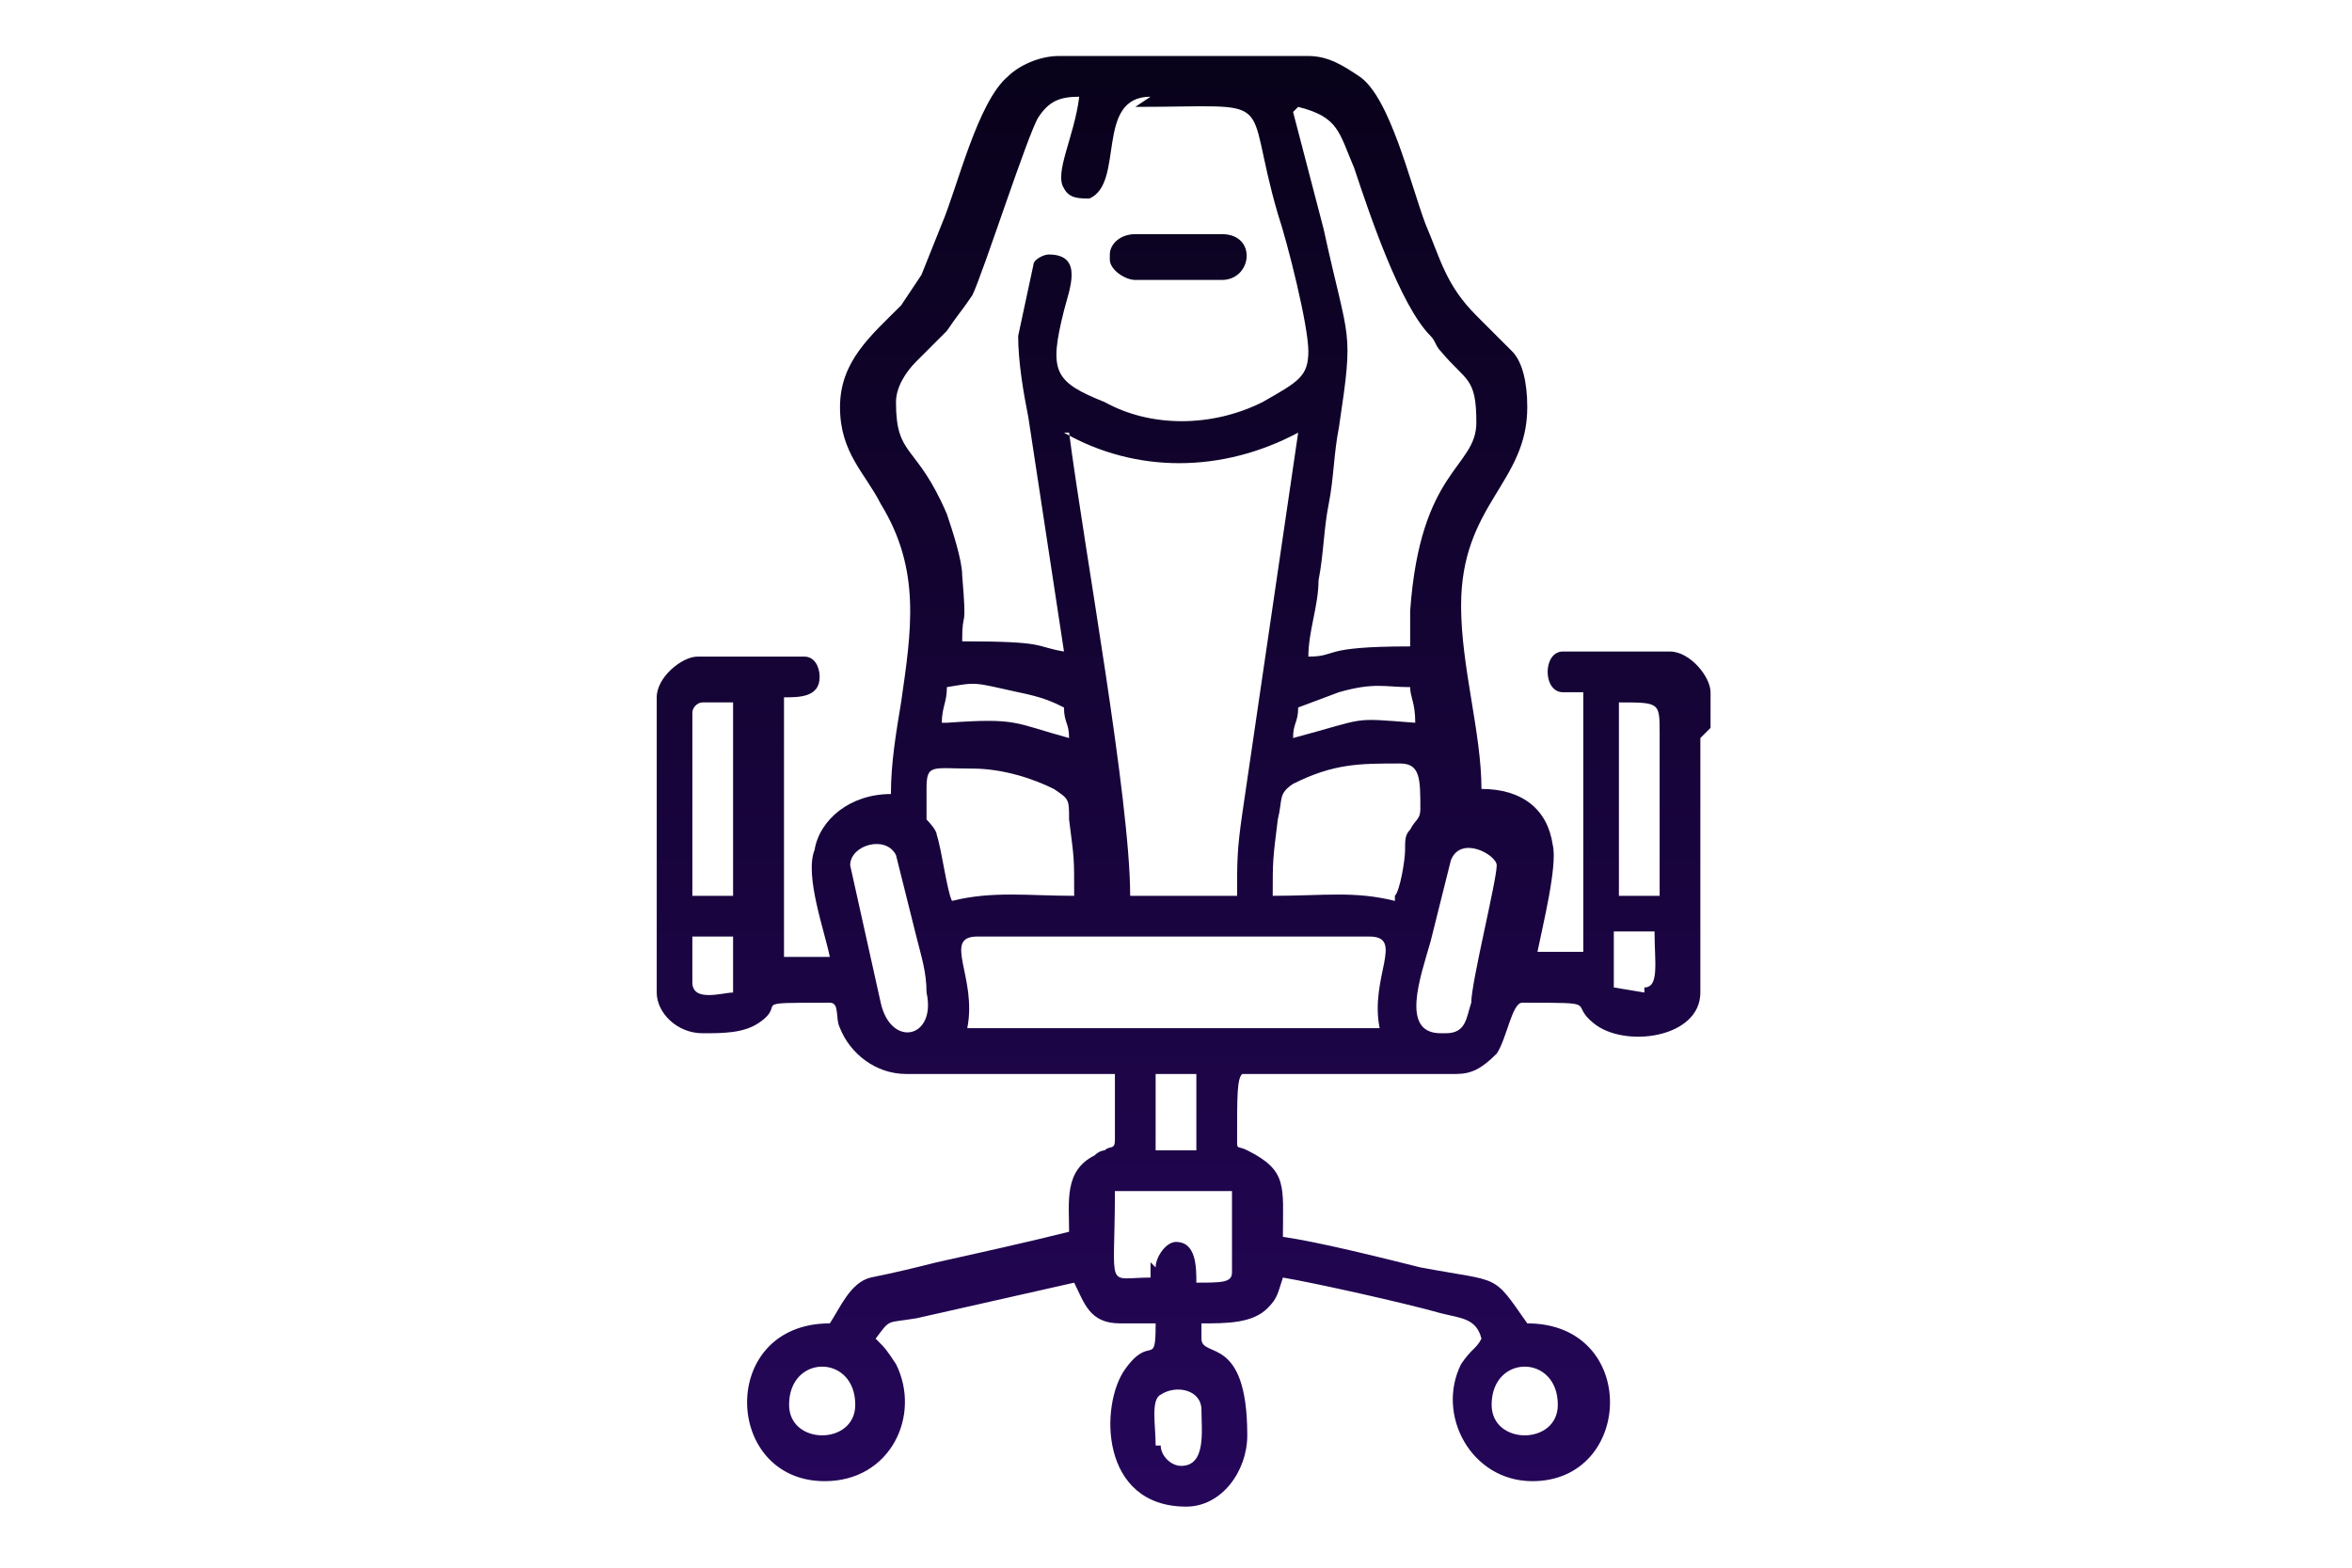 <?xml version="1.0" encoding="UTF-8"?>
<!DOCTYPE svg PUBLIC "-//W3C//DTD SVG 1.1//EN" "http://www.w3.org/Graphics/SVG/1.1/DTD/svg11.dtd">
<!-- Creator: CorelDRAW X6 -->
<svg xmlns="http://www.w3.org/2000/svg" xml:space="preserve" width="90mm" height="60mm" version="1.1" style="shape-rendering:geometricPrecision; text-rendering:geometricPrecision; image-rendering:optimizeQuality; fill-rule:evenodd; clip-rule:evenodd"
viewBox="0 0 462 308"
 xmlns:xlink="http://www.w3.org/1999/xlink">
 <defs>
  <style type="text/css">
   <![CDATA[
    .fil0 {fill:none}
    .fil1 {fill:url(#id0)}
   ]]>
  </style>
  <linearGradient id="id0" gradientUnits="userSpaceOnUse" x1="231.054" y1="14.689" x2="231.054" y2="293.384">
   <stop offset="0" style="stop-color:#09021B"/>
   <stop offset="1" style="stop-color:#250659"/>
  </linearGradient>
 </defs>
 <g id="Capa_x0020_1">
  <rect class="fil0" width="462" height="308"/>
  <path class="fil1" d="M227 284c0,-4 -1,-9 1,-10 3,-2 8,-1 8,3 0,4 1,11 -4,11 -2,0 -4,-2 -4,-4zm99 -139l0 0c0,-1 0,-1 0,-1 0,-6 0,-6 -8,-6l0 38 8 0 0 -31zm8 0l0 0 0 32 0 0 0 18c0,9 -15,11 -21,6 -5,-4 2,-4 -14,-4 -2,0 -3,7 -5,10 -3,3 -5,4 -8,4l0 0 -42 0c-1,1 -1,4 -1,13 0,2 0,1 2,2 8,4 7,7 7,17 7,1 19,4 27,6 16,3 14,1 21,11 22,0 21,31 1,31 -12,0 -19,-13 -14,-23 2,-3 3,-3 4,-5 -1,-4 -4,-4 -8,-5 -7,-2 -25,-6 -31,-7 -1,3 -1,4 -3,6 -3,3 -8,3 -13,3l0 3c0,4 9,-1 9,19 0,7 -5,14 -12,14 -17,0 -17,-20 -12,-27 5,-7 6,0 6,-9l-7 0c-6,0 -7,-4 -9,-8l-31 7c-6,1 -5,0 -8,4 2,2 2,2 4,5 5,10 -1,23 -14,23 -20,0 -21,-31 1,-31 2,-3 4,-8 8,-9 5,-1 9,-2 13,-3 9,-2 18,-4 26,-6 0,-6 -1,-12 5,-15 1,-1 2,-1 2,-1 1,-1 2,0 2,-2l0 -12c0,-1 0,-1 0,-1l-39 0c0,0 -1,0 -2,0 -6,0 -11,-4 -13,-9 -1,-2 0,-5 -2,-5 -17,0 -8,0 -14,4 -3,2 -7,2 -11,2 -5,0 -9,-4 -9,-8l0 -58c0,-4 5,-8 8,-8l21 0c2,0 3,2 3,4 0,4 -4,4 -7,4l0 51 9 0c-1,-5 -5,-16 -3,-21 1,-6 7,-11 15,-11 0,-6 1,-12 2,-18 2,-14 4,-26 -4,-39 -3,-6 -8,-10 -8,-19 0,-9 6,-14 12,-20l4 -6 4 -10c3,-7 7,-24 13,-29 2,-2 6,-4 10,-4l49 0c4,0 7,2 10,4 6,4 10,21 13,29 3,7 4,12 10,18 3,3 4,4 7,7 2,2 3,6 3,11 0,15 -13,19 -13,39 0,12 4,25 4,36 8,0 13,4 14,11 1,4 -2,16 -3,21l9 0 0 -51 -4 0c-4,0 -4,-8 0,-8l21 0c4,0 8,5 8,8l0 7zm-116 -94c0,2 3,4 5,4l17 0c6,0 7,-9 0,-9l-17 0c-3,0 -5,2 -5,4zm-27 151l80 0c-2,-10 5,-18 -2,-18l-77 0c-7,0 0,8 -2,18zm44 9l-8 0 0 15 8 0 0 -15zm58 65c0,-10 13,-10 13,0 0,8 -13,8 -13,0zm-138 0c0,-10 13,-10 13,0 0,8 -13,8 -13,0zm71 -28l0 3c-9,0 -7,3 -7,-17l23 0 0 16c0,2 -2,2 -7,2 0,-3 0,-8 -4,-8 -2,0 -4,3 -4,5zm97 -53l-6 -1 0 -11 8 0c0,6 1,11 -2,11zm-187 -2l0 -9 8 0 0 11c-2,0 -8,2 -8,-2zm0 -53c0,-1 1,-2 2,-2l6 0 0 38 -8 0 0 -36zm147 63c-8,0 -4,-11 -2,-18l4 -16c2,-5 9,-1 9,1 0,3 -5,23 -5,27 -1,3 -1,6 -5,6zm-116 -33c0,-4 7,-6 9,-2l4 16c1,4 2,7 2,11 2,9 -7,11 -9,2l-6 -27zm107 7c-8,-2 -14,-1 -24,-1 0,-7 0,-7 1,-15 1,-4 0,-5 3,-7 8,-4 13,-4 21,-4 4,0 4,3 4,9 0,2 -1,2 -2,4 -1,1 -1,2 -1,4 0,2 -1,8 -2,9zm-92 -16c0,-3 0,-4 0,-6 0,-5 1,-4 9,-4 6,0 12,2 16,4 3,2 3,2 3,6 1,8 1,7 1,15 -9,0 -16,-1 -24,1 -1,-2 -2,-10 -3,-13 0,-1 -2,-3 -2,-3zm72 -16c0,-3 1,-3 1,-6l8 -3c7,-2 9,-1 14,-1 0,2 1,3 1,7 -13,-1 -9,-1 -24,3zm-69 -3c0,-3 1,-4 1,-7 6,-1 5,-1 14,1 5,1 7,2 9,3 0,3 1,3 1,6 -11,-3 -10,-4 -24,-3zm24 -57c14,8 31,8 46,0l-11 75c-1,7 -1,9 -1,16l-21 0c0,-19 -9,-68 -12,-91zm46 -64c8,2 8,5 11,12 3,9 9,27 15,33 1,1 1,2 2,3 5,6 7,5 7,14 0,9 -11,9 -13,37 0,2 0,4 0,7 -18,0 -14,2 -20,2 0,-5 2,-10 2,-15 1,-5 1,-10 2,-15 1,-5 1,-10 2,-15 3,-20 2,-16 -3,-39l-6 -23zm-32 0c29,0 21,-3 28,21 2,6 6,22 6,27 0,5 -2,6 -9,10 -10,5 -22,5 -31,0 -10,-4 -11,-6 -8,-18 1,-4 4,-11 -3,-11 -1,0 -3,1 -3,2l-3 14c0,5 1,11 2,16l7 46c-6,-1 -3,-2 -20,-2 0,-7 1,-1 0,-13 0,-3 -2,-9 -3,-12 -6,-14 -10,-11 -10,-22 0,-3 2,-6 4,-8l6 -6c2,-3 3,-4 5,-7 2,-4 11,-32 13,-35 2,-3 4,-4 8,-4 -1,8 -5,15 -3,18 1,2 3,2 5,2 7,-3 1,-20 12,-20z"/>
 </g>
</svg>

